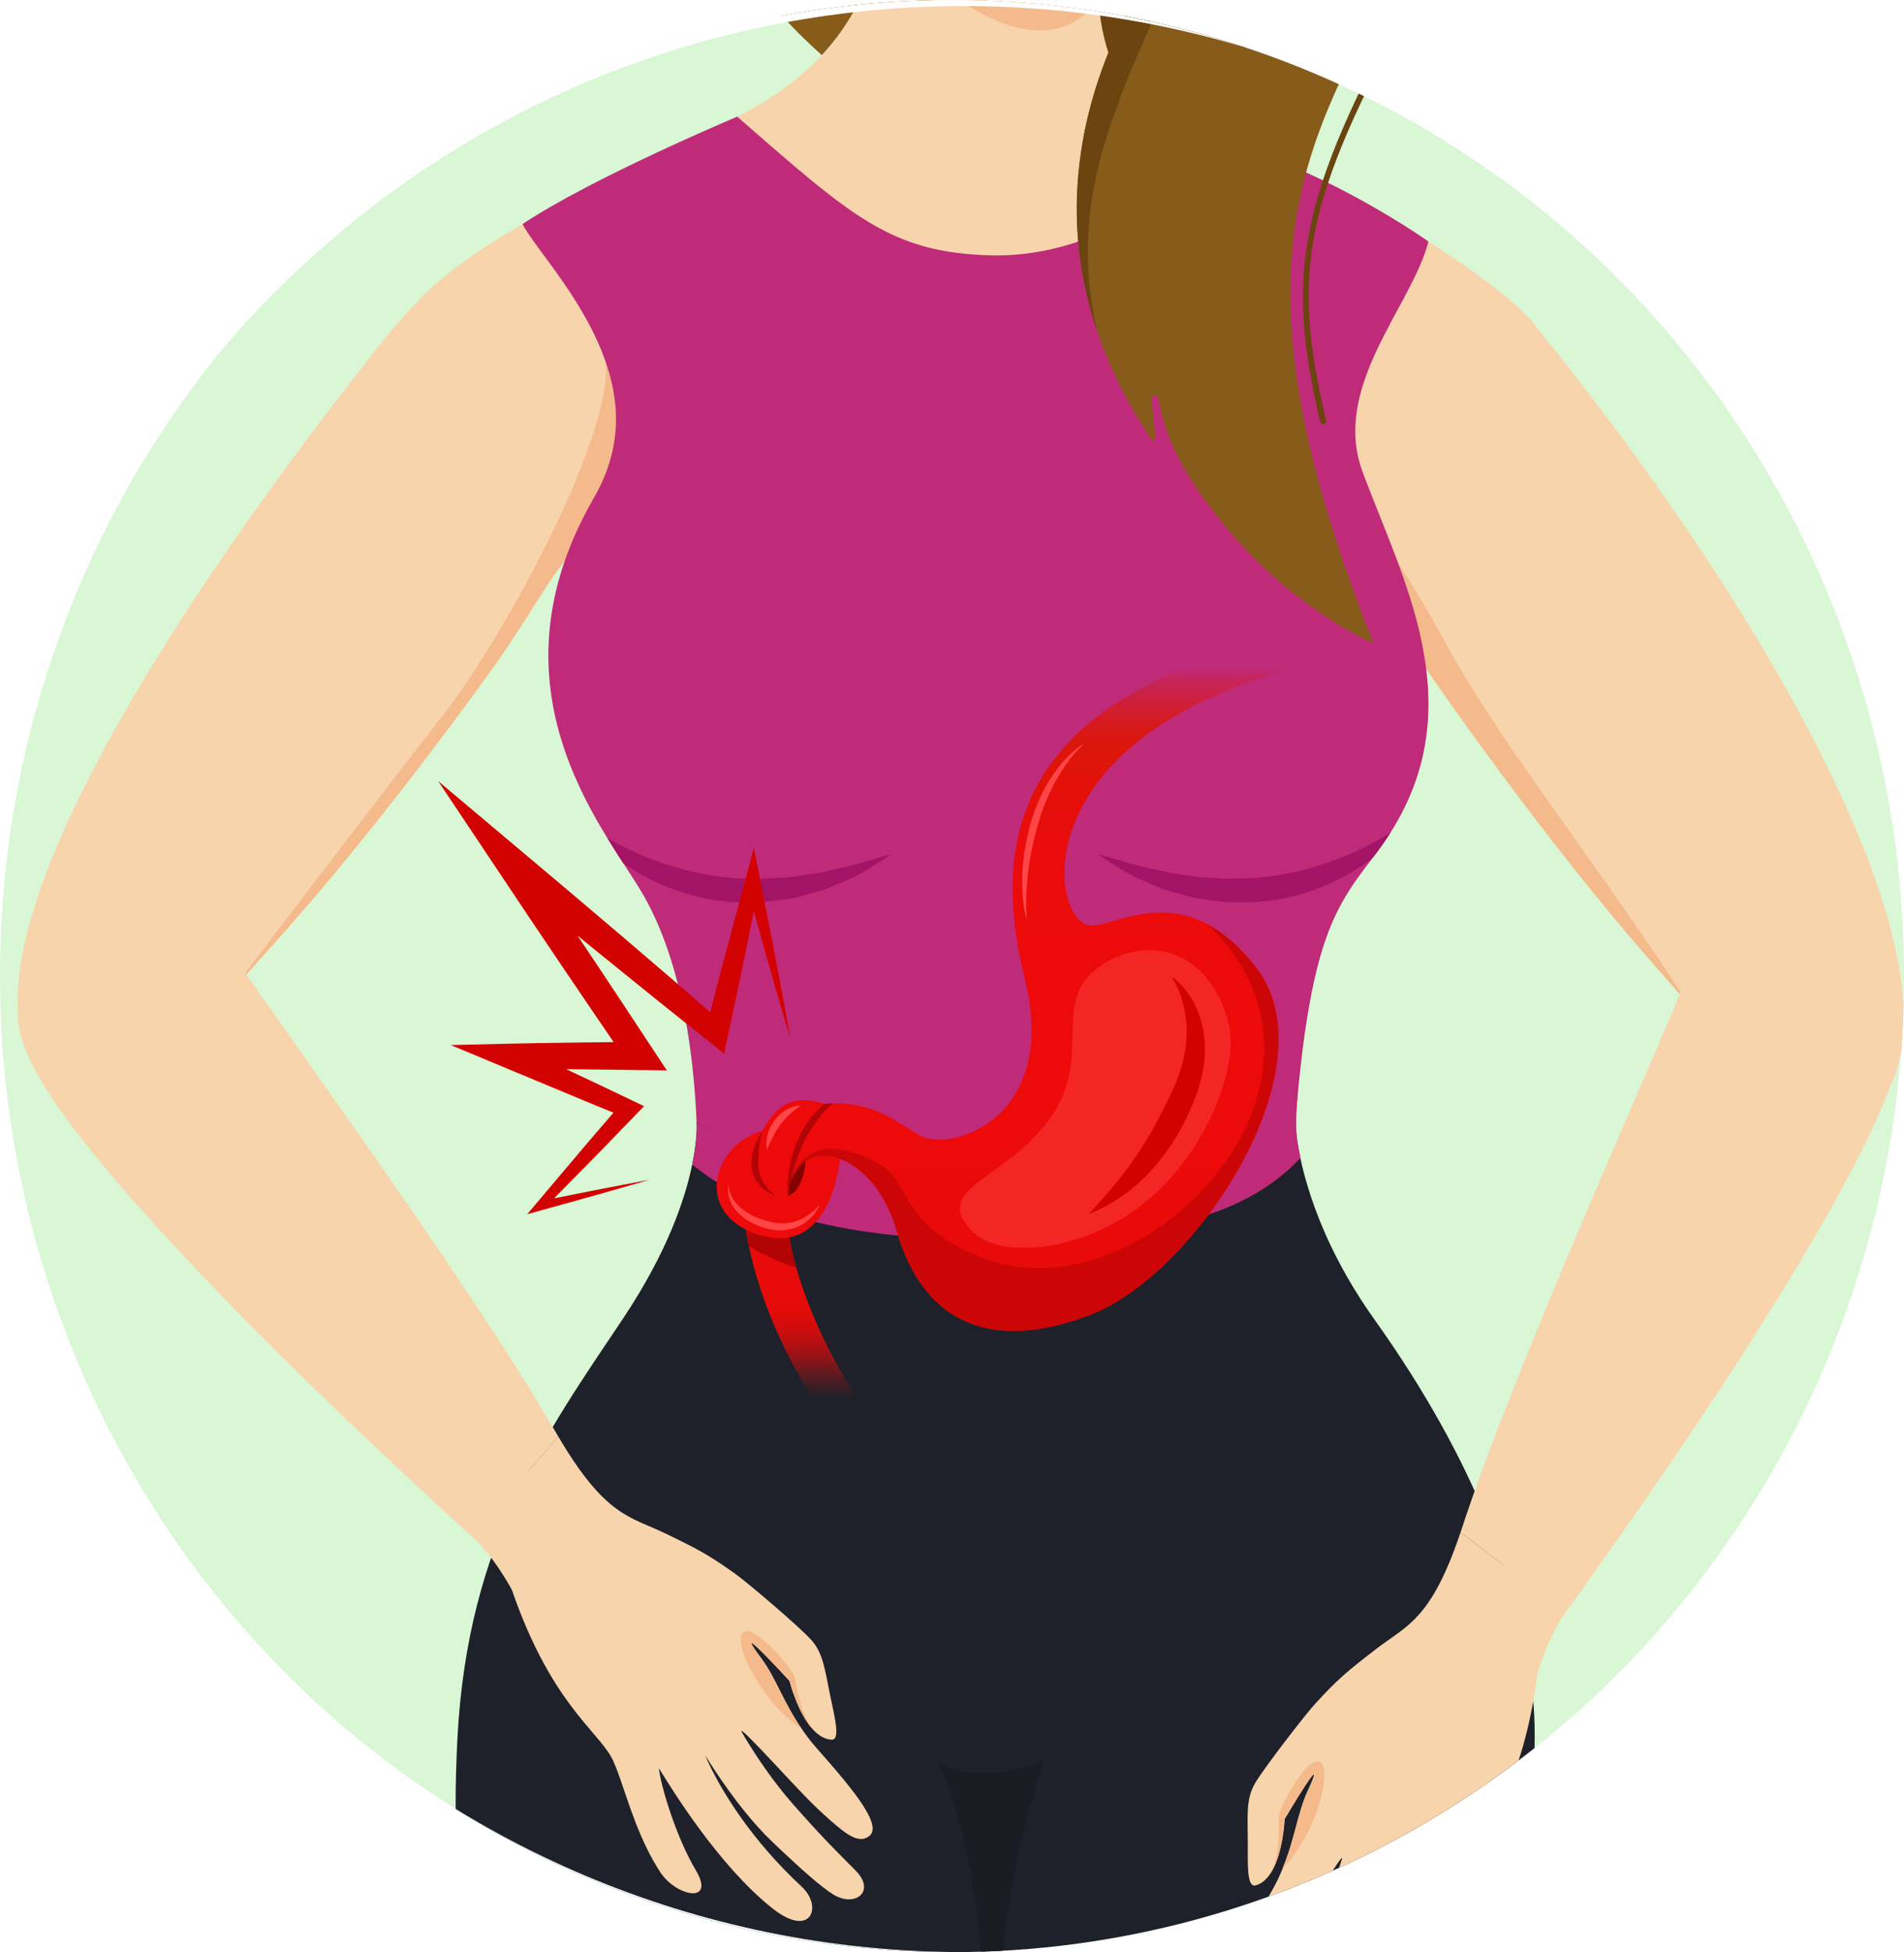 <?xml version="1.0" encoding="UTF-8"?><svg id="Layer_2" xmlns="http://www.w3.org/2000/svg" xmlns:xlink="http://www.w3.org/1999/xlink" viewBox="0 0 447.94 459.07"><defs><style>.cls-1{fill:#bf2b79;}.cls-2{fill:#fff;}.cls-3{fill:#875b1a;}.cls-4{fill:#ed0a0a;}.cls-5{fill:#f7d4ac;}.cls-6{fill:#cc0606;}.cls-7{fill:#6b4410;}.cls-8{fill:#840000;}.cls-9{fill:#a31466;}.cls-10{fill:#ff4545;}.cls-11{fill:#f42525;}.cls-12{clip-path:url(#clippath);}.cls-13{fill:none;}.cls-14{fill:#191c23;}.cls-15{fill:#b20404;}.cls-16{fill:#1e212a;}.cls-17{fill:url(#_Áåçûìÿííûé_ãðàäèåíò_17);}.cls-18{fill:#d30202;}.cls-19{fill:#d9f7d5;}.cls-20{fill:#f4ba8c;}</style><clipPath id="clippath"><ellipse class="cls-13" cx="223.97" cy="229.54" rx="223.97" ry="229.54"/></clipPath><linearGradient id="_Áåçûìÿííûé_ãðàäèåíò_17" x1="240.12" y1="332.36" x2="240.12" y2="151.93" gradientUnits="userSpaceOnUse"><stop offset=".02" stop-color="#1e212a"/><stop offset=".02" stop-color="#202029"/><stop offset=".05" stop-color="#5c1a20"/><stop offset=".07" stop-color="#8d1418"/><stop offset=".09" stop-color="#b31012"/><stop offset=".11" stop-color="#cf0d0e"/><stop offset=".13" stop-color="#e00b0b"/><stop offset=".14" stop-color="#e60b0b"/><stop offset=".24" stop-color="#eb0a0a"/><stop offset=".54" stop-color="#ed0a0a"/><stop offset=".73" stop-color="#ea0b0a"/><stop offset=".82" stop-color="#e3100a"/><stop offset=".87" stop-color="#db170b"/><stop offset=".89" stop-color="#d81815"/><stop offset=".92" stop-color="#d01e32"/><stop offset=".96" stop-color="#c52660"/><stop offset=".97" stop-color="#bf2b79"/></linearGradient></defs><g class="cls-12"><g><rect class="cls-19" x="-59.62" y="-128.77" width="552.73" height="621.73"/><g><path class="cls-5" d="m155.8,109.78c-.29,14.42-1.96,28.2-7.83,21.14-11.01-13.26-17.04,5.3-31.9,25.99-.57.79-1.2,1.67-1.9,2.64-10,13.8-26.98,36.42-44.76,56.75-1.89,2.18-3.81,4.33-5.72,6.44-2.09,2.3-4.08,4.57-6,6.78-17.08,19.68-28.03,34.79-41.46,28.17-35.62-17.53,12.9-101.24,74.99-178.94,1.82-2.28,6.57-7.43,8.63-9.5,9.61-9.67,26.6-18.46,26.6-18.46l28.77,33.15s.83,13.17.57,25.85Z"/><path class="cls-20" d="m155.8,109.78c-.29,14.42-1.96,28.2-7.83,21.14-11.01-13.26-17.04,5.3-31.9,25.99-.57.79-1.2,1.67-1.9,2.64-10,13.8-26.98,36.42-44.76,56.75-1.89,2.18-3.81,4.33-5.72,6.44-2.09,2.3-4.08,4.57-6,6.78l-.13-.53s31.61-41.54,46.75-60.92c15.14-19.39,44.19-73.05,37.2-86.78l23.53,8.9-9.24,19.61Z"/><path class="cls-5" d="m438.03,263.46c-11.69,8.59-25.06-8.87-42.56-29.32-1.87-2.17-3.78-4.39-5.74-6.6-.99-1.11-1.97-2.24-2.96-3.38-19.66-22.66-38.69-48.9-48.61-63.07-8.23-11.75-13.67-22.8-18.84-27.86-3.21-3.14-6.32-3.98-9.94-1.25-.9.68-1.84,1.59-2.82,2.73-11.18,13.13-6.68-47.07-6.68-47.07l30.88-34.11s22.61,13.39,30.2,22.75c65.74,81.18,106.96,165.19,77.07,187.18Z"/><path class="cls-20" d="m395.77,233.86c-.1.1-.2.19-.31.28-1.87-2.17-3.78-4.39-5.74-6.6-.99-1.11-1.97-2.24-2.96-3.38-19.66-22.66-38.69-48.9-48.61-63.07-8.23-11.75-13.67-22.8-18.84-27.86l1.25-11.28s6.44,5.17,19.28,28.83c12.85,23.67,33.13,48.44,55.93,83.08Z"/><path class="cls-3" d="m228.82-180.83s-19.32-14.26-48.51,11.11c-28.47,24.74-59.89,141.42,34.22,198.22l26.65-100.9-2.4-106.53-9.96-1.9Z"/><path class="cls-7" d="m285.45-129.89s-83.12,18.17-90.06,25.57c-11.96,12.75-25.17,38.29-8.46,82.9,10.66,28.44,37.93,47.58,37.93,47.58l73.1-16.2-12.51-139.85Z"/><path class="cls-5" d="m287.18,49.85l-2.06,74.17-94.42-49.74-25.67-42.89c8.46-4.17,37.15-13.96,42.74-48.96.27-1.7.49-3.47.64-5.3.15-1.67.27-6.19.17-11.2,0-.13-.01-.25-.01-.39-.07-3.12-.24-6.39-.53-9.28-.16-1.49-.34-2.89-.57-4.09l36.55,12.69,17.29,6.01s-.51,3.9-1.11,9.12c-.68,6.04-1.43,13.85-1.52,19.5-.02.62-.02,1.21-.02,1.78.09,8.41,6.15,25.98,14.19,29.95l14.32,18.61Z"/><path class="cls-1" d="m327.08,195.9c-.95,1.49-1.98,2.99-3.11,4.48-.36.48-.72.95-1.07,1.41-10.72,14.11-17.43,22.55-20.11,98.52,0,0-62.47,31.54-140.12,0,0,0,7.35-57.08-11.24-89.69-1.23-2.17-2.92-4.72-4.82-7.65-1.18-1.81-2.43-3.76-3.71-5.85-10.82-17.67-23.35-45.19-3.13-80.13.5-.86.96-1.74,1.39-2.6,1.51-3.1,2.52-6.19,3.13-9.26,4.6-23.26-17.27-44.47-21.36-52.44,16.66-11.06,50.51-25.25,50.51-25.25,26.93,23.46,36.04,32,59.68,32.61,13.97.36,26.03-4.86,30-7.74,17.18-12.46,9.75-21.09,9.75-21.09,28.56.97,63.19,25.57,63.19,25.57-3.89,15.22-22.99,34.07-15.48,54.24,9.34,25.12,25.82,54.53,6.5,84.85Z"/><path class="cls-20" d="m260.2-19.99c-.68,6.04-1.43,13.85-1.52,19.5-14.01,19.92-42.22-3.93-50.91-17.07.27-1.7.49-3.47.64-5.3.15-1.67.27-6.19.17-11.2,0-.13-.01-.25-.01-.39-.07-3.12-.24-6.39-.53-9.28-.16-1.49-.34-2.89-.57-4.09l36.55,12.69,16.18,15.14Z"/><g><path class="cls-7" d="m311.3,99.79c-.32,0-.61-.22-.69-.55-8.41-35.51-4.79-53.12,20.38-99.18,15.15-27.73,14.21-58.96,10.75-80.27-3.76-23.14-11.21-39.91-11.28-40.08-.16-.36,0-.78.36-.94.36-.16.78,0,.94.36.08.17,7.59,17.09,11.38,40.4,3.5,21.54,4.45,53.12-10.9,81.22-25.24,46.19-28.65,62.71-20.25,98.17.09.38-.15.77-.53.86-.06.01-.11.02-.16.02Z"/><path class="cls-3" d="m323.12,151.29s-17-7.24-32.13-24.34c-18.62-21.04-17.59-31.94-18.64-33.36-3.36-4.6,1.26,13.81-1.72,9.33-4.99-7.48-9.33-15.76-12.41-24.78,0,0,0-.01,0-.02-4.67-13.67-6.47-29.03-3.29-45.93,1.3-6.92,3.44-14.09,6.55-21.5,20.88-49.73,33.59-89,26.35-119.03,0,0,0-.01,0-.01-5.28-21.91-21.19-38.88-52.28-51.39-.86-.35-1.73-.69-2.61-1.03l-4.11-20.06c10.48,2.95,22.38-21.34,66.69,7.24,47.77,30.81,58.18,119.53,28.82,174.82-19.65,37-34.18,67.12-1.2,150.06Z"/><path class="cls-7" d="m285.65-29.34c-16.03,42.77-36.69,68.79-27.44,107.47-6.59-19.26-7.46-41.9,3.26-67.43,20.88-49.73,33.59-89,26.35-119.03.3.8,13.67,36.7-2.18,78.99Z"/><path class="cls-7" d="m263.22,23.83c-1.81,6.1-4.92,8.25-8.3,8.37,1.3-6.92,3.44-14.09,6.55-21.5,20.88-49.73,33.59-89,26.35-119.03,0,0,0-.01,0-.01-5.28-21.91-21.19-38.88-52.28-51.39,0,0,42.39-2.57,61.4,39.72,19,42.29-28.14,125.07-33.72,143.85Z"/></g><path class="cls-16" d="m351.88,466.39H113.99s-8.82-11.83-6.36-57.83c2.45-46,20.85-71.46,38.83-98.3,10.52-15.71,14.73-28.31,16.39-36.39,1.33-6.43,1.04-9.99,1.04-9.99,68.6,42.11,140.85,0,140.85,0,0,0,.03,1.25.32,3.5.93,6.97,4.52,23.61,18.34,42.99,23.7,33.22,35.18,64.02,37.37,90.3,2.2,26.29-8.9,65.71-8.9,65.71Z"/><path class="cls-14" d="m245.79,413.89s-8.58,22.36-10.49,52.5h-4.04c-.77-15.64-3.32-36.34-10.73-52.5,0,0,7.35,7.07,25.26,0Z"/><path class="cls-1" d="m305.94,272.33c-15.84,16.99-43.32,19.14-74.57,19.14-27.09,0-52.21-4.29-68.51-17.6,1.33-6.43,1.04-9.99,1.04-9.99,68.6,42.11,144.16-40.61,141.31-5.44-.41,5.06-.31,7.57.01,9.85.21,1.5.6,3.13.71,4.03Z"/><g><g><path class="cls-5" d="m196.15,445.59c-2.81-1.66-7.96-6.26-14.32-12.32-4.88-4.65-9.38-10.48-13.72-17.02-.73-1.1-1.46-2.24-2.19-3.38.13.31.61,1.43,1.49,3.19,2.68,5.33,9.13,16.44,21.25,27.68,4.94,4.59,2.17,12.27-6.93,5.05-12.75-10.1-23.94-28.45-26.7-32.94.26,3.53,3.93,16.02,8.64,23.92,4.81,8.06-4.51,6.29-8.29.57-4.89-7.41-7.45-16.29-9.59-22.34-.31-.87-.6-1.68-.9-2.41-.38-.96-.75-1.8-1.14-2.49-3.57-6.31-14.39-13.26-23.3-39.16,0,0-4.25-8.06-9.49-12.67l20.39-23.44c11.19,19,16.97,18.78,25.38,22.88,7.72,3.74,9.84,4.87,16.18,9.35,2.69,1.89,15.17,12.48,17.98,15.63,2.82,3.17,3.2,7.13,4.42,13.04,1.07,5.12,2.5,10.53.29,10.39-1.61-.1-3.05-1.02-4.28-2.33v-.02c-3.69-3.95-5.58-11.49-5.58-11.49,0,0-14.35-15.68-6.66-5.32,3.49,4.68,5.21,10.33,9.55,16.63.89,1.31,1.89,2.68,3.07,4.02,4.67,5.34,10.71,12.07,12.83,16.62h0c.45.97.73,1.83.77,2.56.05.72-.12,1.31-.55,1.75-2.48,2.45-5.82-.33-9.32-3.38-2.37-2.07-4.36-4.01-6.55-6.28-2.09-2.17-4.37-4.64-7.37-7.83-.36-.38-.72-.77-1.1-1.17-3.19-3.39-6.48-6.75-5.92-5.58,0,0,1.23,2.17,3.27,5.29,1.48,2.26,3.38,5.01,5.57,7.79,1.03,1.32,2.13,2.66,3.27,3.95,7.57,8.56,10.46,11.29,14.69,15.56,4.83,4.88-.04,8.72-5.13,5.71Z"/><path class="cls-20" d="m175,383.75c-3.1,1.71,3.68,16.12,13.62,22.86-4.33-6.3-6.06-11.94-9.54-16.63-7.69-10.36,6.65,5.32,6.65,5.32,0,0,1.9,7.55,5.57,11.5-1.63-2.08-3.4-6.08-4.24-12.06-.26-1.82-9.14-12.6-12.06-10.99Z"/></g><path class="cls-5" d="m4.23,236.63c-.03.19-.08.61-.08.8-.07,8.23,3.05,21.28,50.85,70.24.12.15.19.21.23.27l.04.03c14.16,14.48,32.34,32.01,55.7,53.33l20.38-23.45c-22.25-38.84-77.55-113.06-80.86-119.95l-46.26,18.73Z"/></g><g><g><path class="cls-5" d="m299.5,461.95c3.92-5.21,6.33-9.49,11.56-18.05,2.43-3.98,4.95-7.94,4.65-6.68,0,0-3.22,10.14-8.34,19.15-5.65,9.93-7.91,13.2-11.17,18.25-3.72,5.77,1.83,8.52,6.19,4.53,2.41-2.2,6.5-7.76,11.48-15.01,4.46-6.5,8.09-14.46,11.37-23.24-.27,1.31-3.22,16.94-15.89,34.9-3.89,5.5.4,12.46,7.82,3.52,10.39-12.51,17.57-32.77,19.34-37.73.47,3.51-.54,16.49-3.53,25.2-3.05,8.88,5.71,5.23,8.23-1.15,4.33-10.96,4.1-23.64,5.76-29.05,2.19-6.91,11.35-15.94,14.74-43.12,0,0,2.51-8.76,6.68-14.35l-24.78-18.75c-7.04,20.89-12.74,21.87-20.12,27.62-6.78,5.25-8.63,6.79-13.91,12.49-2.25,2.41-12.27,15.34-14.38,19-2.1,3.68-1.66,7.63-1.64,13.67.01,5.23-.28,10.82,1.86,10.23,1.56-.43,2.78-1.62,3.71-3.17h.01c2.78-4.63,3.09-12.41,3.09-12.41,0,0,10.81-18.29,5.42-6.57-2.45,5.3-2.97,11.18-5.91,18.24-.6,1.47-1.3,3.01-2.17,4.57-4.93,8.8-11.99,20.9-8.47,23.17,2.93,1.88,5.62-1.52,8.42-5.23Z"/><path class="cls-20" d="m310.34,414.27c3.39,1.04-.28,16.54-8.62,25.17,2.94-7.06,3.47-12.94,5.91-18.24,5.39-11.72-5.42,6.57-5.42,6.57,0,0-.31,7.78-3.09,12.4,1.17-2.37,2.07-6.65,1.67-12.67-.12-1.84,6.35-14.21,9.54-13.24Z"/></g><path class="cls-5" d="m447.27,235.35c1.88,8,2.39,20.65-35.17,79.77-.08.17-.14.25-.17.32l-.03.04c-10.87,17.08-25.06,37.98-43.52,63.65l-24.77-18.75c13.78-42.58,52.6-126.61,54.43-134.03l49.24,9.01Z"/></g><path class="cls-9" d="m327.08,195.9c-.95,1.49-1.98,2.99-3.11,4.48-.36.48-.72.95-1.07,1.41-2.17,1.68-4.51,3.17-6.95,4.46-5.99,3.18-12.68,5.28-19.52,5.79-1.7.23-3.42.1-5.12.15l-2.57-.02c-.85-.08-1.69-.18-2.54-.29-1.69-.24-3.39-.39-5.05-.71-1.65-.41-3.28-.86-4.91-1.33l-2.43-.69c-.78-.31-1.56-.62-2.33-.96l-4.6-2c-2.95-1.57-5.77-3.37-8.48-5.24,3.27.74,6.33,1.84,9.45,2.64l4.71,1.05c.78.17,1.54.37,2.31.57l2.36.34c1.57.21,3.13.43,4.68.69l4.7.29,2.33.16,2.34-.09c1.55-.09,3.11.04,4.65-.2,6.21-.44,12.27-2.01,18.19-4.16,4.44-1.68,8.77-3.8,12.96-6.36Z"/><path class="cls-9" d="m209.52,200.96c-2.71,1.87-5.53,3.67-8.48,5.24l-4.6,2c-.77.34-1.55.65-2.33.96l-2.43.69c-1.23.35-2.47.69-3.71,1.02-.4.11-.8.21-1.2.31-1.67.32-3.36.48-5.05.71-.85.11-1.69.21-2.54.29l-2.57.02c-1.7-.06-3.43.08-5.12-.15-6.85-.51-13.53-2.61-19.52-5.79-1.85-.99-3.65-2.08-5.36-3.29-1.18-1.81-2.43-3.76-3.71-5.85,3.54,2.02,7.18,3.72,10.9,5.14,5.91,2.15,11.98,3.72,18.19,4.16,1.54.24,3.1.11,4.65.2l2.34.09,2.33-.16,4.7-.29s.07-.01.1-.02c1.51-.25,3.04-.47,4.58-.67l2.36-.34c.78-.2,1.54-.4,2.32-.57l4.71-1.05c3.12-.81,6.18-1.9,9.45-2.64Z"/><g><path class="cls-8" d="m195.08,281.34c-2.53,4.96-8.02,7.23-12.26,5.07-4.24-2.16-5.63-7.93-3.11-12.9,2.53-4.96,8.02-7.23,12.26-5.07,4.24,2.16,5.63,7.93,3.11,12.9Z"/><path class="cls-17" d="m295.47,227.49c18.08,23.16-13.8,71.86-38.65,81.58-24.41,9.54-39.92,1.29-45.93-19.77-5.15-18.01-21.27-22.69-24.94-11.25,0,.02,0,.02,0,.02-.3.94-.51,1.99-.63,3.16-.22,2.16-.19,4.45.05,6.84.32,3.26,1.02,6.68,2,10.14,3.35,11.92,9.9,24.25,15.01,31.66,0,0-10.01.51-11.4-1.55-5.75-8.5-12.12-22.28-14.79-35.26-.59-2.82-1-5.61-1.19-8.29-.82-11.6,2.43-21.33,13.34-24.13,1.52-.39,2.95-.67,4.3-.85,1.23-.17,2.39-.27,3.5-.29,9.84-.25,15.19,4.73,20.63,7.67,6.72,3.64,32.54-3.77,24.29-37.13-8.79-35.52,1.47-62.98,51.63-77.98l12.73,4.8c-62.89,16.43-58.87,56.71-50,60.56,4.19,1.82,15.23-7.04,28.39-.21,3.76,1.94,7.69,5.17,11.68,10.29Z"/><path class="cls-15" d="m187.35,298.2c-1.76-.61-6.98-2.54-11.19-5.16-.59-2.82-1-5.61-1.19-8.29l10.38,3.31c.32,3.26,1.02,6.68,2,10.14Z"/><path class="cls-15" d="m196.11,259.48c-1.51.88-2.99,2.7-5.1,5.76-4.17,6.04-5.71,15.99-5.71,15.99l-.99-3.54,2.73-10.4,5.57-7.51c1.23-.17,2.39-.27,3.5-.29Z"/><path class="cls-4" d="m194,259.6s-9.24,6.64-8.69,21.62l-4.45,4.7-7.35-3.01s1.68-9.72,4.91-15.29c2.38-4.11,5.33-11.39,15.58-8.03Z"/><path class="cls-4" d="m197.59,272.52s-1.82,23.59-19.42,17.75c-15.21-5.05-10.33-21.14,1.18-24.32,0,0-5.85,11.1,2.61,14.91,6.91,3.11,7.6-7.85,7.6-7.85,0,0,2.95-2.44,8.02-.49Z"/><path class="cls-15" d="m179.36,265.95s-3.82,5.7-2.22,10.07c1.6,4.37,5.39,5.07,5.39,5.07,0,0-3.86-2.07-4.1-6.9-.25-4.84.94-8.24.94-8.24Z"/><path class="cls-6" d="m256.82,309.07c-24.41,9.54-39.92,1.29-45.93-19.77-5.15-18.01-21.27-22.69-24.94-11.25.12-.59,3.22-13.97,20.57-4.53,8.29,4.51,4.87,15,25.22,22.47,25.81,9.47,56.1-12.91,63.58-36.51,8.49-26.76-11.53-42.28-11.53-42.28,3.76,1.94,7.69,5.17,11.68,10.29,18.08,23.16-13.8,71.86-38.65,81.58Z"/><path class="cls-11" d="m261.23,225.75c10.6-5.51,23.85-1.4,27.86,15.23,2.33,9.67-4.88,29.31-18.95,41.17-14.53,12.24-34.71,14.29-41.41,7.41-10.22-10.49,8.93-12.12,19.06-27.71,9.73-14.98-1.99-28.09,13.44-36.1Z"/><path class="cls-18" d="m275.66,229.67c2.32,1.61,4.12,3.98,5.43,6.58,1.31,2.62,2.08,5.55,2.3,8.52.24,2.98-.08,5.98-.77,8.86-.18.72-.36,1.44-.59,2.13-.11.35-.21.71-.33,1.05l-.39,1.03c-.25.7-.53,1.33-.8,2-.27.66-.55,1.31-.86,1.95-2.38,5.15-5.51,10.07-9.5,14.21-3.98,4.13-8.75,7.48-14.01,9.5,1.89-2.1,3.76-4.11,5.5-6.18,1.74-2.06,3.37-4.17,4.89-6.32,3.01-4.34,5.63-8.89,7.94-13.66.31-.59.56-1.2.85-1.8.28-.6.59-1.21.83-1.79.51-1.17.99-2.36,1.38-3.56.39-1.21.76-2.42,1-3.66.15-.62.24-1.24.35-1.86.08-.62.16-1.25.21-1.88.42-5.02-.56-10.33-3.44-15.11Z"/><path class="cls-10" d="m255.05,174.87c-2.81,2.58-4.96,5.71-6.79,8.96-.87,1.66-1.7,3.33-2.37,5.07-.36.86-.65,1.75-.98,2.62-.28.89-.55,1.78-.81,2.68-.23.91-.5,1.81-.72,2.72-.2.92-.43,1.83-.6,2.75-.41,1.83-.65,3.7-.91,5.56-.41,3.73-.62,7.51-.25,11.31-1.09-3.68-1.27-7.59-1.1-11.42.07-.96.11-1.92.25-2.88l.17-1.43.23-1.43c.32-1.9.77-3.78,1.26-5.64,1.05-3.72,2.6-7.32,4.66-10.6,1.05-1.63,2.22-3.17,3.54-4.59,1.33-1.39,2.76-2.71,4.41-3.69Z"/><path class="cls-10" d="m188.43,259.99c-1,.66-1.88,1.35-2.68,2.1-.8.75-1.52,1.53-2.16,2.4-.17.21-.3.44-.46.66l-.23.33-.2.35-.42.7c-.12.24-.25.49-.38.73l-.2.36c-.06.13-.11.25-.18.38l-.37.76c-.25.52-.45,1.06-.76,1.59-.07-.59-.09-1.2-.07-1.8.09-.59.11-1.21.31-1.79.08-.29.17-.59.27-.88.1-.29.24-.56.37-.84.24-.57.61-1.08.95-1.59.74-1,1.69-1.84,2.75-2.46,1.06-.61,2.26-1.03,3.48-1Z"/><path class="cls-10" d="m171.35,278.57c.22,2.41,1.54,4.44,3.3,5.8.21.19.44.34.68.49.24.15.45.33.7.46.5.26.97.57,1.51.77l.78.35c.27.1.54.19.81.29l.81.29.82.21c.27.07.54.16.82.21l.83.12c.55.12,1.1.09,1.66.13,1.1-.02,2.21-.16,3.26-.53,2.11-.71,4.05-2.11,5.59-3.96-.93,2.23-2.76,4.15-5.08,5.21-1.15.58-2.44.79-3.71.91-.64,0-1.29.04-1.91-.07l-.95-.13c-.31-.06-.61-.15-.92-.22l-.91-.25-.87-.33c-.29-.12-.58-.22-.87-.34l-.84-.42c-1.11-.58-2.17-1.29-3.07-2.2-.91-.88-1.65-1.96-2.09-3.15-.41-1.19-.59-2.47-.31-3.65Z"/></g><path class="cls-18" d="m185.95,244.27c-.93-3.06-1.82-6.14-2.73-9.21l-2.64-9.23c-.89-3.07-1.73-6.16-2.59-9.24l-2.56-9.25h3.35s-3.7,18.12-3.7,18.12c-.61,3.02-1.24,6.04-1.89,9.05l-1.93,9.04-.9,4.23-3.47-2.77c-4.14-3.31-8.31-6.59-12.44-9.93l-12.38-10-12.33-10.05-12.29-10.1,5.15-4.64,7.76,11.5,7.72,11.53,7.68,11.55,7.64,11.58,3.48,5.27-6.25-.07-15.47-.19c-5.16-.09-10.31-.14-15.47-.26l1.17-5.53,13.97,6.54,6.98,3.28,6.96,3.33,2.76,1.32-2.04,2.1-5.37,5.54c-1.79,1.84-3.57,3.7-5.38,5.52l-10.83,10.99-1.05-1.78,12.97-2.58,6.49-1.26,6.5-1.23-6.35,1.83-6.36,1.81-12.74,3.54-3.34.93,2.29-2.71,9.96-11.78c1.65-1.97,3.34-3.91,5.01-5.86l5.03-5.85.72,3.42-7.15-2.91-7.12-2.96-14.24-5.93-12.47-5.2,13.64-.33c5.16-.13,10.31-.18,15.47-.26l15.47-.19-2.77,5.2-7.83-11.46-7.79-11.48-7.75-11.51-7.71-11.54-13.71-20.52,18.86,15.87,12.17,10.25,12.13,10.29,12.09,10.35c4.03,3.45,8.02,6.95,12.03,10.42l-4.37,1.46,2.31-8.95c.76-2.99,1.55-5.97,2.35-8.94l4.78-17.87,1.93-7.2,1.42,7.19,1.86,9.42c.62,3.14,1.25,6.28,1.83,9.42l1.78,9.43c.56,3.15,1.16,6.3,1.7,9.45Z"/></g><path class="cls-2" d="m-122.8-210.04v751h679.09V-210.04H-122.8ZM226.73,459.07C100.36,459.07-2.08,356.62-2.08,230.25S100.36,1.43,226.73,1.43s228.82,102.45,228.82,228.82-102.44,228.82-228.82,228.82Z"/></g></g></svg>